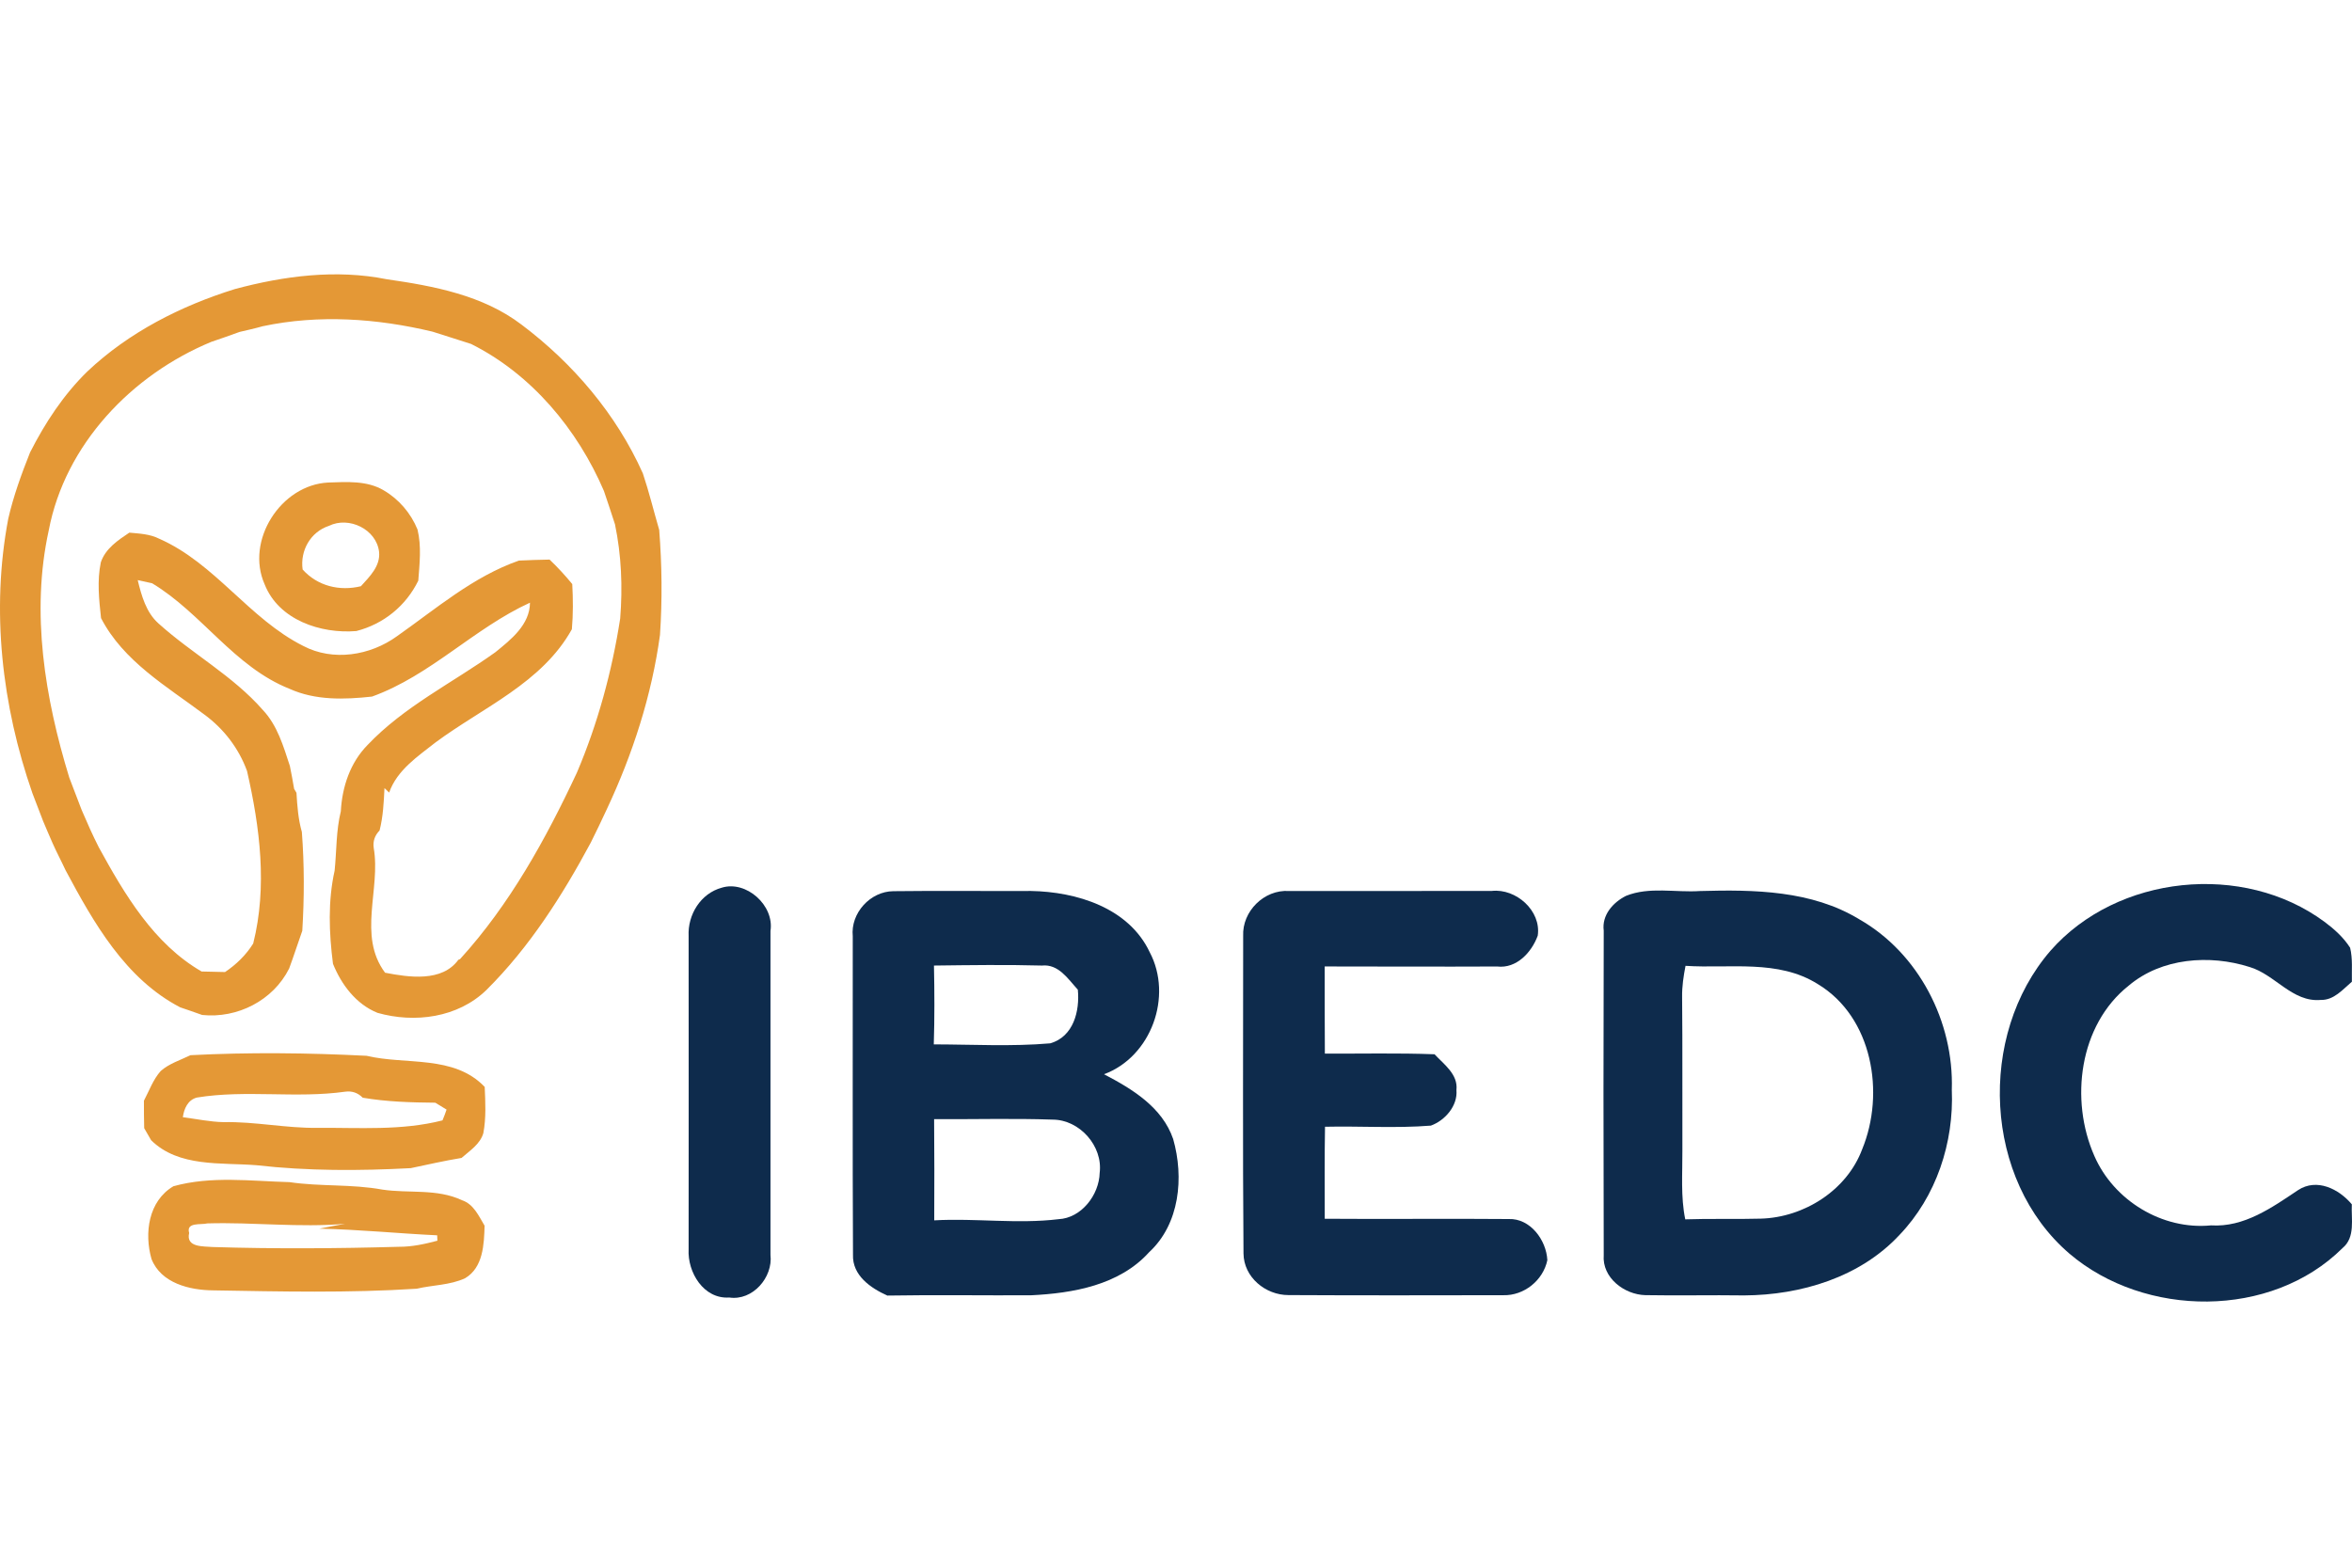 <svg width="120" height="80" viewBox="0 0 120 80" fill="none" xmlns="http://www.w3.org/2000/svg">
<path d="M11.981 14.752C14.496 14.077 17.154 13.732 19.73 14.25C22.128 14.595 24.632 15.062 26.606 16.564C29.236 18.541 31.454 21.146 32.799 24.159C33.118 25.109 33.353 26.081 33.633 27.041C33.773 28.823 33.793 30.615 33.673 32.399C33.252 35.488 32.281 38.48 30.959 41.297C30.693 41.868 30.424 42.437 30.141 43C28.687 45.708 27.007 48.346 24.817 50.52C23.36 51.937 21.153 52.225 19.257 51.685C18.165 51.242 17.42 50.248 16.989 49.184C16.787 47.61 16.725 45.983 17.073 44.428C17.176 43.417 17.145 42.392 17.389 41.401C17.456 40.154 17.865 38.922 18.753 38.017C20.616 36.051 23.091 34.844 25.273 33.284C26.071 32.637 27.032 31.881 27.04 30.755C24.178 32.063 21.965 34.472 18.98 35.547C17.571 35.701 16.098 35.749 14.776 35.152C11.95 34.032 10.303 31.293 7.76 29.764C7.575 29.724 7.208 29.643 7.026 29.604C7.22 30.397 7.452 31.248 8.085 31.814C9.799 33.36 11.886 34.486 13.415 36.236C14.157 37.026 14.46 38.085 14.79 39.09C14.871 39.477 14.938 39.863 15.006 40.255L15.126 40.457C15.165 41.129 15.216 41.807 15.401 42.456C15.529 44.134 15.527 45.82 15.423 47.498C15.193 48.139 14.989 48.789 14.751 49.428C13.933 51.055 12.115 51.982 10.314 51.794C9.942 51.657 9.567 51.534 9.194 51.405C6.393 49.951 4.775 47.083 3.341 44.4C3.131 43.944 2.892 43.498 2.688 43.039C2.528 42.661 2.355 42.286 2.201 41.905C2.019 41.429 1.834 40.955 1.655 40.482C0.095 36.009 -0.466 31.139 0.422 26.467C0.688 25.31 1.094 24.19 1.534 23.087C2.299 21.58 3.24 20.146 4.452 18.961C6.564 16.961 9.222 15.611 11.981 14.752ZM13.404 16.648C13.011 16.76 12.617 16.847 12.222 16.939C11.743 17.113 11.261 17.284 10.779 17.446C6.721 19.124 3.321 22.678 2.486 27.069C1.565 31.268 2.293 35.628 3.534 39.681C3.741 40.23 3.954 40.779 4.164 41.328C4.441 41.975 4.724 42.616 5.043 43.243C6.357 45.641 7.853 48.173 10.286 49.576C10.684 49.584 11.085 49.593 11.482 49.604C12.056 49.218 12.552 48.736 12.919 48.148C13.647 45.246 13.261 42.218 12.603 39.342C12.18 38.183 11.415 37.188 10.421 36.46C8.502 35.021 6.298 33.749 5.155 31.542C5.052 30.598 4.948 29.635 5.144 28.697C5.38 27.994 6.012 27.573 6.598 27.181C7.116 27.229 7.651 27.251 8.124 27.492C10.975 28.747 12.709 31.576 15.471 32.962C16.991 33.763 18.89 33.455 20.251 32.469C22.248 31.066 24.136 29.425 26.475 28.607C26.996 28.582 27.519 28.565 28.04 28.556C28.452 28.949 28.838 29.366 29.197 29.806C29.239 30.573 29.245 31.343 29.177 32.111C27.657 34.85 24.64 36.096 22.229 37.88C21.316 38.6 20.26 39.294 19.854 40.446C19.792 40.387 19.674 40.275 19.616 40.216C19.582 40.944 19.546 41.672 19.366 42.381C19.12 42.633 19.019 42.93 19.067 43.269C19.434 45.375 18.235 47.744 19.646 49.638C20.865 49.876 22.554 50.125 23.386 48.979L23.472 48.943C26.004 46.162 27.847 42.821 29.432 39.432C30.502 36.917 31.222 34.264 31.642 31.567C31.771 29.954 31.706 28.338 31.376 26.753C31.191 26.184 31.006 25.619 30.813 25.055C29.466 21.913 27.122 19.096 24.035 17.552C23.383 17.334 22.722 17.141 22.069 16.925C19.238 16.247 16.269 16.04 13.404 16.648Z" fill="#E49836"/>
<path d="M13.504 29.823C12.507 27.588 14.331 24.739 16.747 24.624C17.694 24.591 18.725 24.518 19.571 25.019C20.349 25.47 20.963 26.19 21.302 27.022C21.509 27.879 21.408 28.764 21.341 29.632C20.71 30.92 19.568 31.848 18.179 32.203C16.369 32.352 14.221 31.64 13.504 29.823ZM16.784 26.834C15.846 27.14 15.305 28.095 15.44 29.061C16.196 29.907 17.327 30.181 18.414 29.915C18.856 29.425 19.417 28.887 19.341 28.162C19.206 27.008 17.803 26.333 16.784 26.834Z" fill="#E49836"/>
<path d="M8.2 54.654C8.634 54.27 9.205 54.099 9.718 53.847C12.712 53.693 15.714 53.727 18.706 53.878C20.708 54.357 23.156 53.816 24.73 55.466C24.764 56.25 24.808 57.048 24.66 57.827C24.495 58.39 23.965 58.723 23.548 59.09C22.68 59.233 21.82 59.429 20.957 59.611C18.336 59.751 15.698 59.759 13.087 59.462C11.275 59.317 9.121 59.577 7.71 58.185C7.623 58.031 7.447 57.726 7.357 57.572C7.346 57.104 7.34 56.636 7.343 56.169C7.615 55.656 7.811 55.09 8.2 54.654ZM10.043 56.009C9.578 56.132 9.388 56.583 9.329 57.012C10.023 57.101 10.715 57.25 11.418 57.264C13.012 57.23 14.586 57.575 16.179 57.555C18.314 57.538 20.484 57.709 22.576 57.174C22.652 56.992 22.722 56.81 22.784 56.623C22.59 56.505 22.4 56.39 22.209 56.272C20.971 56.261 19.728 56.225 18.507 56.017C18.255 55.763 17.955 55.662 17.613 55.709C15.107 56.062 12.55 55.6 10.043 56.009Z" fill="#E49836"/>
<path d="M8.847 60.535C10.774 59.998 12.799 60.272 14.771 60.325C16.342 60.558 17.944 60.418 19.509 60.706C20.859 60.908 22.293 60.645 23.568 61.247C24.164 61.443 24.427 62.053 24.724 62.549C24.696 63.501 24.654 64.68 23.73 65.229C22.954 65.588 22.08 65.571 21.263 65.764C17.804 65.988 14.334 65.907 10.869 65.848C9.673 65.837 8.214 65.484 7.729 64.246C7.354 62.93 7.57 61.291 8.847 60.535ZM9.651 62.919C9.474 63.666 10.371 63.594 10.85 63.636C14.017 63.734 17.19 63.714 20.358 63.624C21.025 63.627 21.674 63.484 22.316 63.314C22.313 63.244 22.307 63.106 22.305 63.039C20.299 62.944 18.302 62.739 16.291 62.7C16.731 62.611 17.171 62.532 17.61 62.451C15.269 62.655 12.922 62.361 10.578 62.431C10.273 62.515 9.48 62.35 9.651 62.919Z" fill="#E49836"/>
<path d="M36.826 45.299C38.072 44.916 39.515 46.201 39.31 47.506C39.313 53.015 39.31 58.524 39.31 64.036C39.445 65.185 38.4 66.392 37.207 66.213C35.899 66.302 35.07 64.924 35.134 63.751C35.14 58.424 35.137 53.097 35.134 47.767C35.081 46.68 35.745 45.593 36.826 45.299Z" fill="#0E2B4C"/>
<path d="M104.618 48.515C108.021 44.636 114.454 43.977 118.594 47.039C119.092 47.408 119.565 47.834 119.904 48.363C120.042 48.929 119.98 49.517 119.994 50.097C119.529 50.492 119.078 51.044 118.409 51.027C116.958 51.159 116.076 49.73 114.773 49.346C112.74 48.7 110.284 48.876 108.603 50.301C106.071 52.312 105.598 56.136 106.853 58.984C107.842 61.261 110.32 62.776 112.804 62.532C114.496 62.639 115.913 61.625 117.246 60.734C118.204 60.104 119.333 60.673 119.991 61.457C119.952 62.21 120.184 63.137 119.518 63.689C115.874 67.31 109.427 67.252 105.581 63.972C101.193 60.205 100.876 52.842 104.618 48.515Z" fill="#0E2B4C"/>
<path d="M43.508 47.778C43.388 46.602 44.399 45.487 45.578 45.478C47.917 45.448 50.258 45.478 52.599 45.467C54.927 45.507 57.588 46.324 58.657 48.587C59.851 50.842 58.736 53.928 56.327 54.819C57.767 55.572 59.299 56.499 59.856 58.127C60.411 60.079 60.195 62.457 58.627 63.902C57.109 65.585 54.745 65.997 52.588 66.1C50.149 66.112 47.709 66.072 45.273 66.114C44.419 65.731 43.48 65.084 43.52 64.028C43.492 58.611 43.514 53.194 43.508 47.778ZM47.651 49.273C47.679 50.612 47.684 51.954 47.642 53.295C49.62 53.298 51.611 53.413 53.585 53.242C54.77 52.903 55.098 51.593 54.991 50.503C54.493 49.96 54.008 49.184 53.16 49.273C51.322 49.223 49.485 49.251 47.651 49.273ZM47.659 57.11C47.676 58.832 47.67 60.552 47.665 62.275C49.779 62.157 51.899 62.471 54.003 62.216C55.176 62.16 56.078 60.975 56.106 59.852C56.277 58.488 55.087 57.141 53.714 57.135C51.698 57.065 49.678 57.124 47.659 57.11Z" fill="#0E2B4C"/>
<path d="M63.427 47.764C63.371 46.507 64.494 45.389 65.757 45.468C69.208 45.465 72.658 45.473 76.112 45.465C77.35 45.328 78.646 46.479 78.456 47.747C78.145 48.599 77.375 49.439 76.386 49.321C73.454 49.335 70.519 49.321 67.586 49.319C67.589 50.8 67.584 52.285 67.595 53.766C69.46 53.775 71.325 53.73 73.191 53.8C73.672 54.318 74.398 54.822 74.308 55.626C74.381 56.432 73.72 57.183 73.003 57.441C71.208 57.584 69.404 57.458 67.603 57.499C67.575 59.065 67.589 60.628 67.589 62.194C70.718 62.219 73.846 62.18 76.974 62.208C78.075 62.166 78.896 63.283 78.946 64.308C78.73 65.339 77.758 66.123 76.7 66.095C73.045 66.101 69.39 66.109 65.735 66.089C64.564 66.089 63.455 65.176 63.444 63.964C63.399 58.564 63.43 53.164 63.427 47.764Z" fill="#0E2B4C"/>
<path d="M82.96 45.716C84.153 45.235 85.483 45.554 86.735 45.47C89.494 45.392 92.435 45.434 94.866 46.915C97.899 48.646 99.694 52.153 99.582 55.611C99.697 58.303 98.792 61.059 96.913 63.019C94.902 65.184 91.88 66.089 88.99 66.106C87.306 66.081 85.623 66.123 83.943 66.092C82.873 66.064 81.73 65.201 81.823 64.044C81.806 58.527 81.806 53.01 81.823 47.492C81.719 46.697 82.296 46.05 82.96 45.716ZM85.822 50.87C85.847 53.483 85.828 56.096 85.836 58.709C85.844 59.883 85.744 61.064 85.982 62.224C87.264 62.179 88.55 62.224 89.833 62.188C92.037 62.129 94.23 60.745 95.011 58.642C96.188 55.782 95.538 51.903 92.748 50.22C90.723 48.943 88.253 49.436 85.996 49.287C85.895 49.808 85.814 50.335 85.822 50.87Z" fill="#0E2B4C"/>
</svg>
